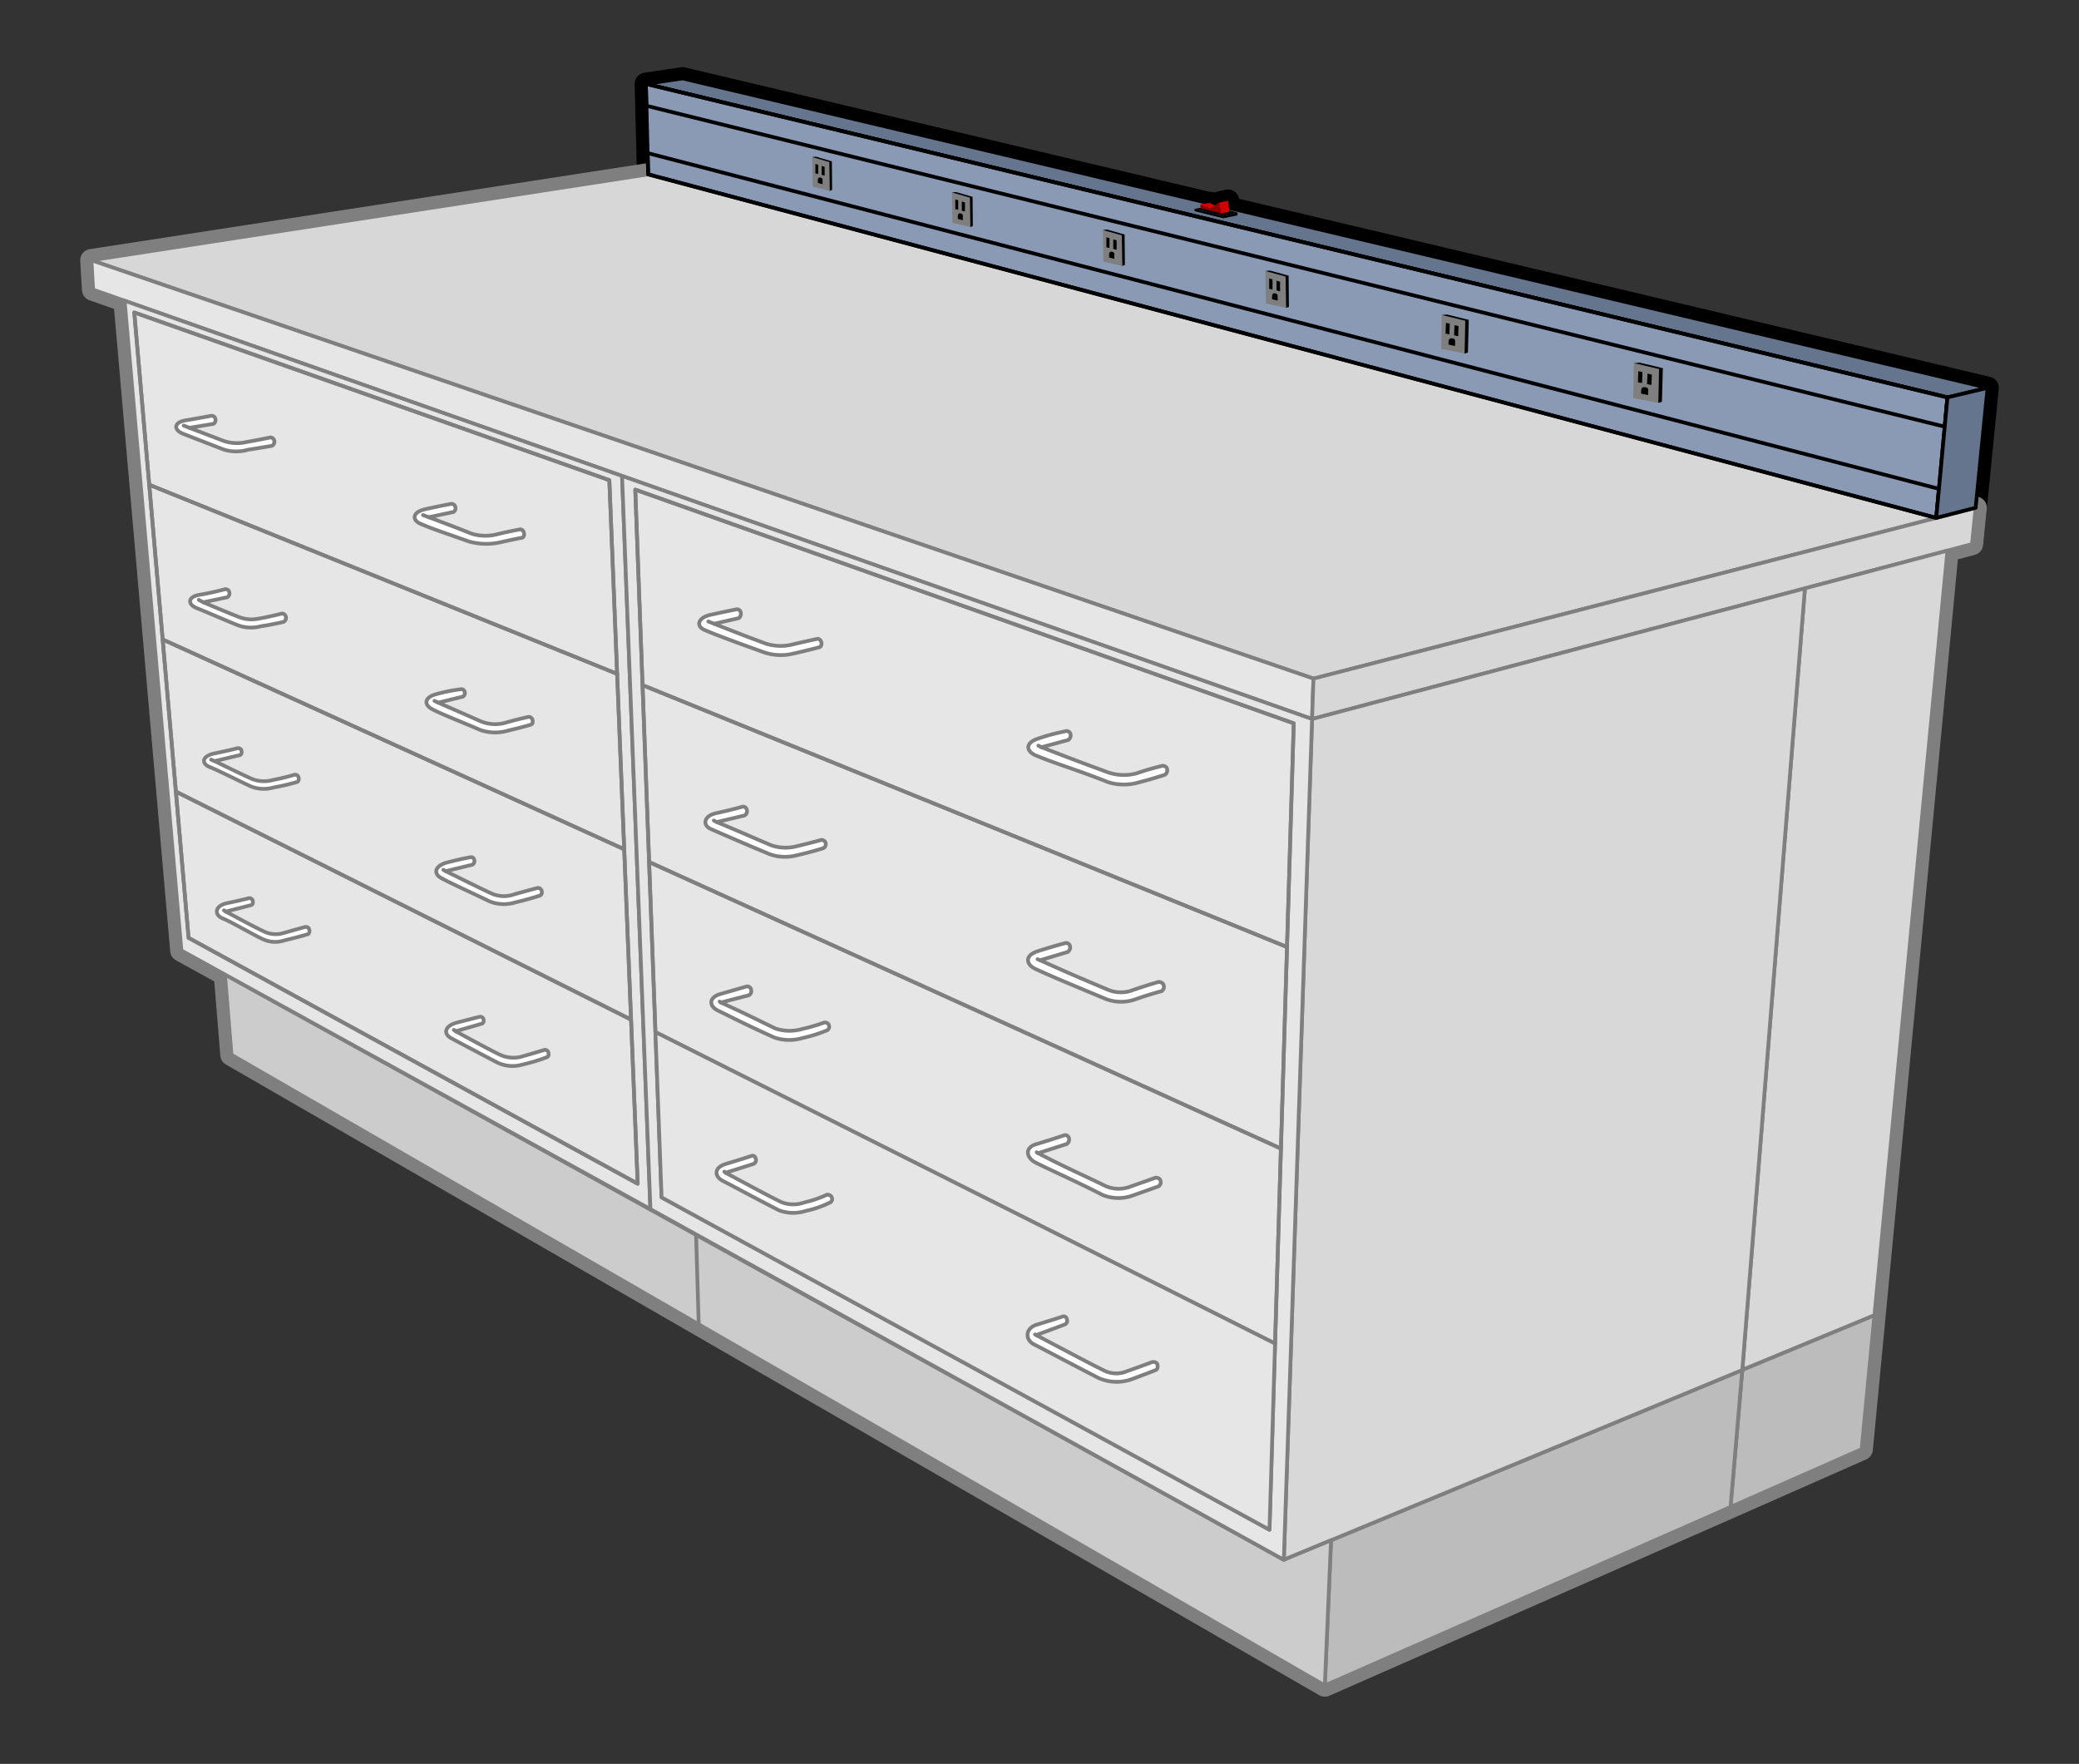 <svg id="Layer_1" data-name="Layer 1" xmlns="http://www.w3.org/2000/svg" viewBox="0 0 422 358"><rect x="0" y="0" width="422" height="358" fill="#333333" stroke="none"/><defs><style>.cls-1,.cls-12,.cls-2,.cls-8{fill:none;}.cls-1,.cls-10,.cls-11,.cls-12{stroke:#000;}.cls-1,.cls-10,.cls-11,.cls-12,.cls-2,.cls-3,.cls-4,.cls-5,.cls-6,.cls-7,.cls-8,.cls-9{stroke-linecap:round;stroke-linejoin:round;}.cls-1,.cls-2{stroke-width:4.558px;}.cls-2,.cls-3,.cls-4,.cls-5,.cls-6,.cls-7,.cls-8,.cls-9{stroke:#7f7f7f;}.cls-3{fill:#d7d7d7;}.cls-10,.cls-11,.cls-12,.cls-3,.cls-4,.cls-5,.cls-6,.cls-7,.cls-8,.cls-9{stroke-width:0.76px;}.cls-4{fill:#e6e6e6;}.cls-5{fill:#d8d8d8;}.cls-6{fill:#bcbcbc;}.cls-7{fill:#ccc;}.cls-9{fill:#fff;}.cls-10{fill:#65758e;}.cls-11{fill:#8b9ab4;}.cls-13{fill:#8e0000;}.cls-14{fill:#d30000;}.cls-15{fill:#7f7f7f;}</style></defs><title>Teclab Laboratory Powered Back Guard</title><polygon class="cls-1" points="395.298 111.754 400.283 110.427 401.022 103.056 403.444 78.714 249.475 42.203 249.27 40.728 247.443 41.148 246.821 41.581 245.922 41.366 245.496 41.182 245.267 41.209 138.549 15.913 131.1 17.018 131.212 21.47 131.212 21.47 131.459 31.069 131.459 31.069 131.569 35.387 395.298 111.754"/><polygon class="cls-2" points="131.569 35.387 18.556 52.819 18.91 58.789 25.294 61.037 36.821 192.911 45.663 197.79 46.988 214.08 141.828 268.789 141.828 268.789 268.912 342.087 351.266 305.866 377.884 294.12 380.479 266.954 395.298 111.754 400.283 110.427 401.022 103.056 131.569 35.387"/><polygon class="cls-3" points="135.46 34.787 397.196 104.044 266.613 137.73 18.556 52.819 135.46 34.787"/><polygon class="cls-4" points="18.556 52.819 266.613 137.73 266.326 145.932 18.91 58.789 18.556 52.819"/><polygon class="cls-3" points="401.022 103.056 266.613 137.73 266.326 145.932 400.283 110.427 401.022 103.056"/><polygon class="cls-5" points="366.365 119.417 353.655 278.055 380.479 266.954 395.298 111.754 366.365 119.417"/><polygon class="cls-6" points="380.479 266.954 353.655 278.055 351.266 305.866 377.884 294.12 380.479 266.954"/><polygon class="cls-6" points="353.655 278.055 270.179 312.617 268.912 342.087 351.266 305.866 353.655 278.055"/><polygon class="cls-5" points="266.326 145.932 260.593 316.583 353.655 278.055 366.365 119.417 266.326 145.932"/><polygon class="cls-7" points="260.593 316.583 45.663 197.79 46.988 214.08 268.912 342.087 270.179 312.617 260.593 316.583"/><polygon class="cls-7" points="45.663 197.79 141.291 250.64 141.828 268.789 46.988 214.08 45.663 197.79"/><polygon class="cls-4" points="25.294 61.037 36.821 192.911 132.025 245.408 126.265 96.594 25.294 61.037"/><polygon class="cls-4" points="126.265 96.594 266.326 145.932 260.593 316.583 132.025 245.408 126.265 96.594"/><polygon class="cls-8" points="27.256 63.417 123.685 97.458 129.438 240.251 38.278 190.347 27.256 63.417"/><polygon class="cls-8" points="128.948 99.378 134.29 243.026 257.681 310.484 262.605 146.808 128.948 99.378"/><polygon class="cls-8" points="128.948 99.378 262.605 146.808 261.24 192.208 130.426 139.053 128.948 99.378"/><polygon class="cls-8" points="123.685 97.458 27.256 63.417 30.292 98.385 125.266 136.771 123.685 97.458"/><polygon class="cls-8" points="130.426 139.053 131.757 174.957 260.005 233.12 261.24 192.208 130.426 139.053"/><polygon class="cls-8" points="131.757 174.957 260.005 233.12 258.815 272.698 133.039 209.474 131.757 174.957"/><polygon class="cls-4" points="133.039 209.474 134.29 243.026 257.681 310.484 258.815 272.698 133.039 209.474"/><polygon class="cls-8" points="30.292 98.385 33.02 129.788 126.701 172.373 125.266 136.771 30.292 98.385"/><polygon class="cls-8" points="33.02 129.788 35.703 160.666 128.093 206.942 126.701 172.373 33.02 129.788"/><polygon class="cls-8" points="35.703 160.666 38.278 190.347 129.438 240.251 128.093 206.942 35.703 160.666"/><path class="cls-9" d="M42.924,84.386s.665.008.782.578a.914.914,0,0,1-.367,1.06l-4.898.808,6.933,2.647a8.361,8.361,0,0,0,4.666.23c1.946-.329,4.851-.926,4.851-.926a.777.777,0,0,1,.741.551.901.901,0,0,1-.463,1.156s-2.913.503-4.807.786a8.635,8.635,0,0,1-4.85,0c-1.712-.653-6.604-2.555-8.412-3.262-1.804-.712-1.937-2.288.603-2.703C40.237,84.897,42.924,84.386,42.924,84.386Z"/><path class="cls-9" d="M45.743,119.572s.669.011.786.573a.93.93,0,0,1-.368,1.068l-4.896,1.03s5.492,2.328,6.973,2.882a7.103,7.103,0,0,0,4.367.412c1.943-.318,4.642-1.014,4.642-1.014a.783.783,0,0,1,.741.559.895.895,0,0,1-.463,1.148s-2.7.61-4.593.886a7.742,7.742,0,0,1-4.56-.182c-1.705-.655-6.649-2.807-8.449-3.516-1.801-.717-1.942-2.285.601-2.697C43.065,120.302,45.743,119.572,45.743,119.572Z"/><path class="cls-9" d="M48.258,151.842s.648-.043.761.53c.165.784-.37.898-.37.898l-5.078,1.207s5.854,2.868,7.434,3.551a6.598,6.598,0,0,0,4.374.283,43.907,43.907,0,0,0,4.389-1.068s.641-.093.805.458c.258.864-.298,1.022-.298,1.022a43.268,43.268,0,0,1-4.666,1.087,7.18,7.18,0,0,1-4.604-.166c-1.762-.776-6.596-3.246-8.401-3.95-1.801-.717-1.632-2.24.886-2.764C46.769,152.256,48.258,151.842,48.258,151.842Z"/><path class="cls-9" d="M50.546,182.288a.713.713,0,0,1,.762.532c.164.782-.371.897-.371.897l-5.1,1.3s5.907,3.208,7.485,3.909a5.498,5.498,0,0,0,4.347.409c2.354-.669,4.271-1.196,4.271-1.196s.645-.099.812.455c.254.867-.305,1.028-.305,1.028s-1.839.559-4.758,1.252a5.879,5.879,0,0,1-4.459-.321c-1.757-.784-6.197-3.422-7.997-4.131-1.804-.715-1.676-2.58.84-3.112C49.353,182.634,50.546,182.288,50.546,182.288Z"/><path class="cls-9" d="M97.387,206.356s.642-.043.761.524c.165.786-.37.898-.37.898l-5.289,1.527s7.317,4.017,8.895,4.712a6.409,6.409,0,0,0,4.718.372c2.356-.669,4.387-1.298,4.387-1.298a.735.735,0,0,1,.81.458c.254.864-.298,1.025-.298,1.025a36.701,36.701,0,0,1-4.882,1.477,7.157,7.157,0,0,1-5.177-.396c-2.607-1.367-7.461-3.904-9.358-4.94-1.695-.934-1.29-2.54,1.228-3.187Z"/><path class="cls-9" d="M95.559,173.981a.63.63,0,0,1,.696.5.853.853,0,0,1-.37,1.022l-5.407,1.311s7.668,3.821,9.243,4.504a6.119,6.119,0,0,0,4.6.217c2.356-.672,4.805-1.322,4.805-1.322a.812.812,0,0,1,.807.535c.253.864-.395,1.036-.395,1.036s-2.021.685-4.944,1.367a7.739,7.739,0,0,1-5.269-.228c-3.252-1.585-7.855-3.659-9.749-4.699-1.695-.934-1.296-2.545,1.224-3.187C94.042,174.207,95.559,173.981,95.559,173.981Z"/><path class="cls-9" d="M93.616,139.877a.632.632,0,0,1,.69.509.828.828,0,0,1-.368,1.01l-4.981,1.218s7.15,3.128,8.725,3.827a7.707,7.707,0,0,0,5.155.176c2.357-.672,4.437-1.116,4.437-1.116a.813.813,0,0,1,.795.532c.254.864-.284,1.038-.284,1.038s-1.723.533-4.65,1.21a9.244,9.244,0,0,1-5.636-.118c-3.689-1.619-7.926-3.211-9.818-4.255-1.698-.931-1.548-2.402.967-3.048A34.305,34.305,0,0,1,93.616,139.877Z"/><path class="cls-9" d="M91.675,102.258a.833.833,0,0,1,.745.613.888.888,0,0,1-.371,1.043l-5.023,1.062s5.568,2.066,8.601,3.307a9.497,9.497,0,0,0,5.434.112c2.838-.669,4.573-.966,4.573-.966a.867.867,0,0,1,.693.624c.257.864-.305,1.073-.305,1.073s-1.565.286-4.546.955a12.944,12.944,0,0,1-6.318-.19c-4.992-1.766-7.387-2.537-9.833-3.602-1.777-.768-1.572-2.376.968-2.933C90.24,102.483,91.675,102.258,91.675,102.258Z"/><line class="cls-8" x1="85.857" y1="104.541" x2="87.026" y2="104.977"/><line class="cls-8" x1="37.284" y1="86.374" x2="38.44" y2="86.832"/><line class="cls-8" x1="40.358" y1="121.748" x2="41.264" y2="122.243"/><line class="cls-8" x1="42.851" y1="154.177" x2="43.571" y2="154.477"/><line class="cls-8" x1="45.466" y1="184.766" x2="45.837" y2="185.018"/><line class="cls-8" x1="92.118" y1="209.021" x2="92.488" y2="209.307"/><line class="cls-8" x1="89.99" y1="176.543" x2="90.477" y2="176.813"/><line class="cls-8" x1="88.187" y1="142.248" x2="88.957" y2="142.615"/><path class="cls-9" d="M149.616,123.653a.811.811,0,0,1,.739.608,1.211,1.211,0,0,1-.361,1.19l-5.043,1.154c5.345,2.095,7.445,2.909,10.563,4.048a9.914,9.914,0,0,0,5.396.137c2.84-.669,5.08-1.145,5.08-1.145a.881.881,0,0,1,.696.613c.253.864-.309,1.092-.309,1.092s-2.505.669-5.482,1.333a10.515,10.515,0,0,1-5.685-.244c-4.985-1.772-9.781-3.535-12.229-4.592-1.777-.776-1.3-2.504,1.242-3.061C148.169,123.918,149.616,123.653,149.616,123.653Z"/><path class="cls-9" d="M150.728,163.72a.794.794,0,0,1,.871.688.961.961,0,0,1-.487,1.108l-5.629,1.333c5.444,2.25,7.458,3.206,11.056,4.707a8.952,8.952,0,0,0,5.284.171c2.837-.674,4.878-1.25,4.878-1.25s.682-.024.851.533a.891.891,0,0,1-.445,1.148s-2.368.755-5.35,1.424a9.221,9.221,0,0,1-5.516-.211c-5.508-2.283-9.461-4.024-11.911-5.092-1.777-.768-1.533-2.663,1.006-3.227C149.278,164.183,150.728,163.72,150.728,163.72Z"/><path class="cls-9" d="M151.599,200.201a.805.805,0,0,1,.876.699.978.978,0,0,1-.49,1.11L146.3,203.471c5.489,2.467,7.524,3.58,11.139,5.29a9.059,9.059,0,0,0,5.473.062,34.314,34.314,0,0,0,4.429-1.302s.727-.045.895.522a.827.827,0,0,1-.408,1.097l-.014.006a29.514,29.514,0,0,1-4.94,1.539,9.393,9.393,0,0,1-5.689-.107c-5.55-2.486-8.902-4.231-11.506-5.499-1.743-.848-1.904-2.644.601-3.348C150.252,200.589,151.599,200.201,151.599,200.201Z"/><path class="cls-9" d="M152.56,234.598s.649-.214.844.573a.86.86,0,0,1-.415,1.046l-5.709,1.817c5.475,2.893,7.479,4.051,11.253,5.924a6.623,6.623,0,0,0,4.744.086,22.401,22.401,0,0,0,4.617-1.584s.776.013.943.578a.776.776,0,0,1-.449,1.068,20.263,20.263,0,0,1-4.791,1.651,8.312,8.312,0,0,1-5.538-.135c-5.646-2.909-8.415-4.44-11.33-5.938-1.723-.894-1.895-2.689.597-3.449C151.301,235.039,152.56,234.598,152.56,234.598Z"/><path class="cls-9" d="M215.732,267.193s.645-.214.84.581a.859.859,0,0,1-.417,1.041l-5.82,2.159c5.475,2.887,10.094,5.368,13.862,7.233a5.538,5.538,0,0,0,4.627.07c2.799-.969,5.082-1.847,5.082-1.847s.846-.099,1.014.468c.26.865-.278,1.151-.278,1.151s-2.721,1.089-5.384,2.037A9.112,9.112,0,0,1,223,279.687c-5.646-2.906-10.254-5.362-13.171-6.861-1.729-.885-1.825-3.235.661-3.982C214.468,267.635,215.732,267.193,215.732,267.193Z"/><path class="cls-9" d="M216.021,230.413a.796.796,0,0,1,.96.588l.005.025a1.073,1.073,0,0,1-.482,1.172l-5.777,1.854c5.47,2.89,9.928,4.811,13.704,6.679a6.605,6.605,0,0,0,5.103.067c2.804-.966,5.058-1.777,5.058-1.777s.784-.011.953.557a1.009,1.009,0,0,1-.417,1.22s-2.631.931-5.293,1.873a8.405,8.405,0,0,1-6.029-.144c-5.646-2.903-10.736-5.1-13.656-6.599-1.723-.888-2.317-2.952.174-3.698C214.298,231.023,216.021,230.413,216.021,230.413Z"/><path class="cls-9" d="M216.227,191.421a.797.797,0,0,1,.963.586l.006.027a1.112,1.112,0,0,1-.482,1.183l-5.593,1.675c6.743,3.045,8.772,3.867,13.864,6.026a6.798,6.798,0,0,0,4.994.024c2.794-.977,5.261-1.661,5.261-1.661s.786.086.95.639a1.043,1.043,0,0,1-.401,1.242s-2.717.725-5.379,1.678a8.749,8.749,0,0,1-5.866-.053c-6.698-2.796-10.634-4.405-14.394-6.142-1.761-.811-2.38-2.678.554-3.604C214.667,191.788,216.227,191.421,216.227,191.421Z"/><path class="cls-9" d="M216.332,148.405a.796.796,0,0,1,.96.588l.005.022a1.086,1.086,0,0,1-.482,1.177l-5.4,1.464c6.27,2.447,8.119,3.128,13.503,5.106a9.926,9.926,0,0,0,5.89.163,51.26,51.26,0,0,1,5.194-1.507s.712.019.878.575a1.096,1.096,0,0,1-.457,1.274s-1.852.626-5.248,1.525a10.903,10.903,0,0,1-6.123,0c-6.955-2.732-10.774-3.778-14.86-5.497-1.782-.755-2.323-2.494.615-3.417A41.202,41.202,0,0,1,216.332,148.405Z"/><line class="cls-8" x1="210.763" y1="151.338" x2="211.416" y2="151.657"/><line class="cls-8" x1="210.61" y1="194.686" x2="211.121" y2="194.892"/><line class="cls-8" x1="210.428" y1="233.873" x2="210.728" y2="234.052"/><line class="cls-8" x1="210.096" y1="270.844" x2="210.334" y2="270.975"/><line class="cls-8" x1="147.028" y1="237.798" x2="147.28" y2="238.034"/><line class="cls-8" x1="146.063" y1="203.278" x2="146.3" y2="203.471"/><line class="cls-8" x1="144.889" y1="166.532" x2="145.483" y2="166.848"/><line class="cls-8" x1="143.775" y1="126.136" x2="144.951" y2="126.604"/><polygon class="cls-10" points="138.549 15.913 403.444 78.714 395.298 80.654 131.1 17.018 138.549 15.913"/><polygon class="cls-11" points="131.1 17.018 395.298 80.654 393.028 105.112 131.569 35.387 131.1 17.018"/><polygon class="cls-12" points="131.1 17.018 395.298 80.654 394.746 86.602 131.212 21.47 131.1 17.018"/><polygon class="cls-12" points="131.459 31.069 393.579 99.221 393.028 105.112 131.569 35.387 131.459 31.069"/><polygon class="cls-10" points="403.444 78.714 395.298 80.654 393.028 105.112 401.022 103.056 403.444 78.714"/><polygon points="251.188 43.104 248.318 43.8 248.318 44.309 251.188 43.708 251.188 43.104"/><polygon points="248.318 44.309 242.478 42.857 242.478 42.39 248.318 43.8 248.318 44.309"/><polygon points="251.188 43.104 245.653 41.788 242.478 42.39 248.318 43.8 251.188 43.104"/><polygon class="cls-13" points="247.887 43.324 243.668 42.253 243.668 41.447 245.666 42.39 247.443 41.148 247.887 43.324"/><polygon class="cls-14" points="249.27 40.728 247.443 41.148 247.887 43.324 249.58 42.967 249.27 40.728"/><polygon class="cls-14" points="245.496 41.182 243.668 41.447 245.666 42.39 246.659 41.694 245.496 41.182"/><polygon class="cls-15" points="164.855 31.877 168.333 32.901 168.421 38.737 164.954 37.906 164.855 31.877"/><polygon points="164.855 31.877 165.635 31.799 168.854 32.751 168.904 38.552 168.421 38.737 168.333 32.901 164.855 31.877"/><polygon points="165.511 33.271 166.084 33.422 166.084 35.315 165.511 35.189 165.511 33.271"/><polygon points="166.775 33.685 167.384 33.855 167.384 35.66 166.775 35.479 166.775 33.685"/><path d="M166.014,37.131l.954.254s0-.377-.004-.829c0-.367-.161-.482-.48-.535s-.435.211-.47.431A4.171,4.171,0,0,0,166.014,37.131Z"/><polygon class="cls-15" points="193.214 39.06 196.869 40.111 196.963 46.083 193.317 45.237 193.214 39.06"/><polygon points="193.214 39.06 194.033 38.972 197.415 39.951 197.466 45.892 196.963 46.083 196.869 40.111 193.214 39.06"/><polygon points="193.908 40.479 194.503 40.636 194.503 42.576 193.908 42.455 193.908 40.479"/><polygon points="195.228 40.901 195.868 41.081 195.868 42.933 195.228 42.753 195.228 40.901"/><path d="M194.431,44.433l1.003.265s0-.388-.005-.853c0-.367-.169-.49-.506-.546s-.455.214-.492.442A4.006,4.006,0,0,0,194.431,44.433Z"/><polygon class="cls-15" points="223.853 46.68 227.704 47.767 227.801 53.982 223.963 53.095 223.853 46.68"/><polygon points="223.853 46.68 224.707 46.584 228.272 47.601 228.335 53.776 227.801 53.982 227.704 47.767 223.853 46.68"/><polygon points="224.581 48.156 225.209 48.324 225.209 50.331 224.581 50.201 224.581 48.156"/><polygon points="225.975 48.6 226.651 48.782 226.651 50.704 225.975 50.513 225.975 48.6"/><path d="M225.138,52.266l1.052.278v-.891c-.005-.388-.182-.511-.539-.565-.345-.064-.476.211-.514.458A3.788,3.788,0,0,0,225.138,52.266Z"/><polygon class="cls-15" points="256.848 55.006 260.953 56.133 261.056 62.494 256.972 61.594 256.848 55.006"/><polygon points="256.848 55.006 257.769 54.914 261.566 55.951 261.624 62.288 261.056 62.494 260.953 56.133 256.848 55.006"/><polygon points="257.625 56.517 258.296 56.692 258.296 58.758 257.625 58.623 257.625 56.517"/><polygon points="259.111 56.975 259.828 57.168 259.828 59.135 259.111 58.942 259.111 56.975"/><path d="M258.219,60.741l1.121.281v-.91c-.002-.393-.184-.527-.57-.581-.377-.065-.511.23-.551.468A4.586,4.586,0,0,0,258.219,60.741Z"/><polygon class="cls-15" points="292.654 63.936 297.419 65.099 297.282 71.763 292.533 70.818 292.654 63.936"/><polygon points="292.654 63.936 293.734 63.837 298.139 64.926 297.958 71.55 297.282 71.763 297.419 65.099 292.654 63.936"/><polygon points="293.507 65.523 294.282 65.698 294.203 67.852 293.417 67.712 293.507 65.523"/><polygon points="295.238 65.999 296.06 66.192 295.982 68.249 295.155 68.042 295.238 65.999"/><path d="M294.028,69.93l1.306.3s.019-.444.037-.956c.003-.42-.206-.548-.642-.613a.575.575,0,0,0-.672.459l-.005.034A4.169,4.169,0,0,0,294.028,69.93Z"/><polygon class="cls-15" points="331.644 73.701 336.756 74.902 336.606 81.779 331.516 80.802 331.644 73.701"/><polygon points="331.644 73.701 332.809 73.6 337.529 74.722 337.334 81.559 336.606 81.779 336.756 74.902 331.644 73.701"/><polygon points="332.558 75.331 333.397 75.517 333.305 77.738 332.468 77.596 332.558 75.331"/><polygon points="334.412 75.827 335.299 76.029 335.209 78.151 334.32 77.949 334.412 75.827"/><path d="M333.122,79.89l1.4.297s.016-.439.032-.979c.019-.434-.211-.57-.682-.626a.601.601,0,0,0-.712.464c-.003.016-.006.032-.008.048A3.856,3.856,0,0,0,333.122,79.89Z"/></svg>